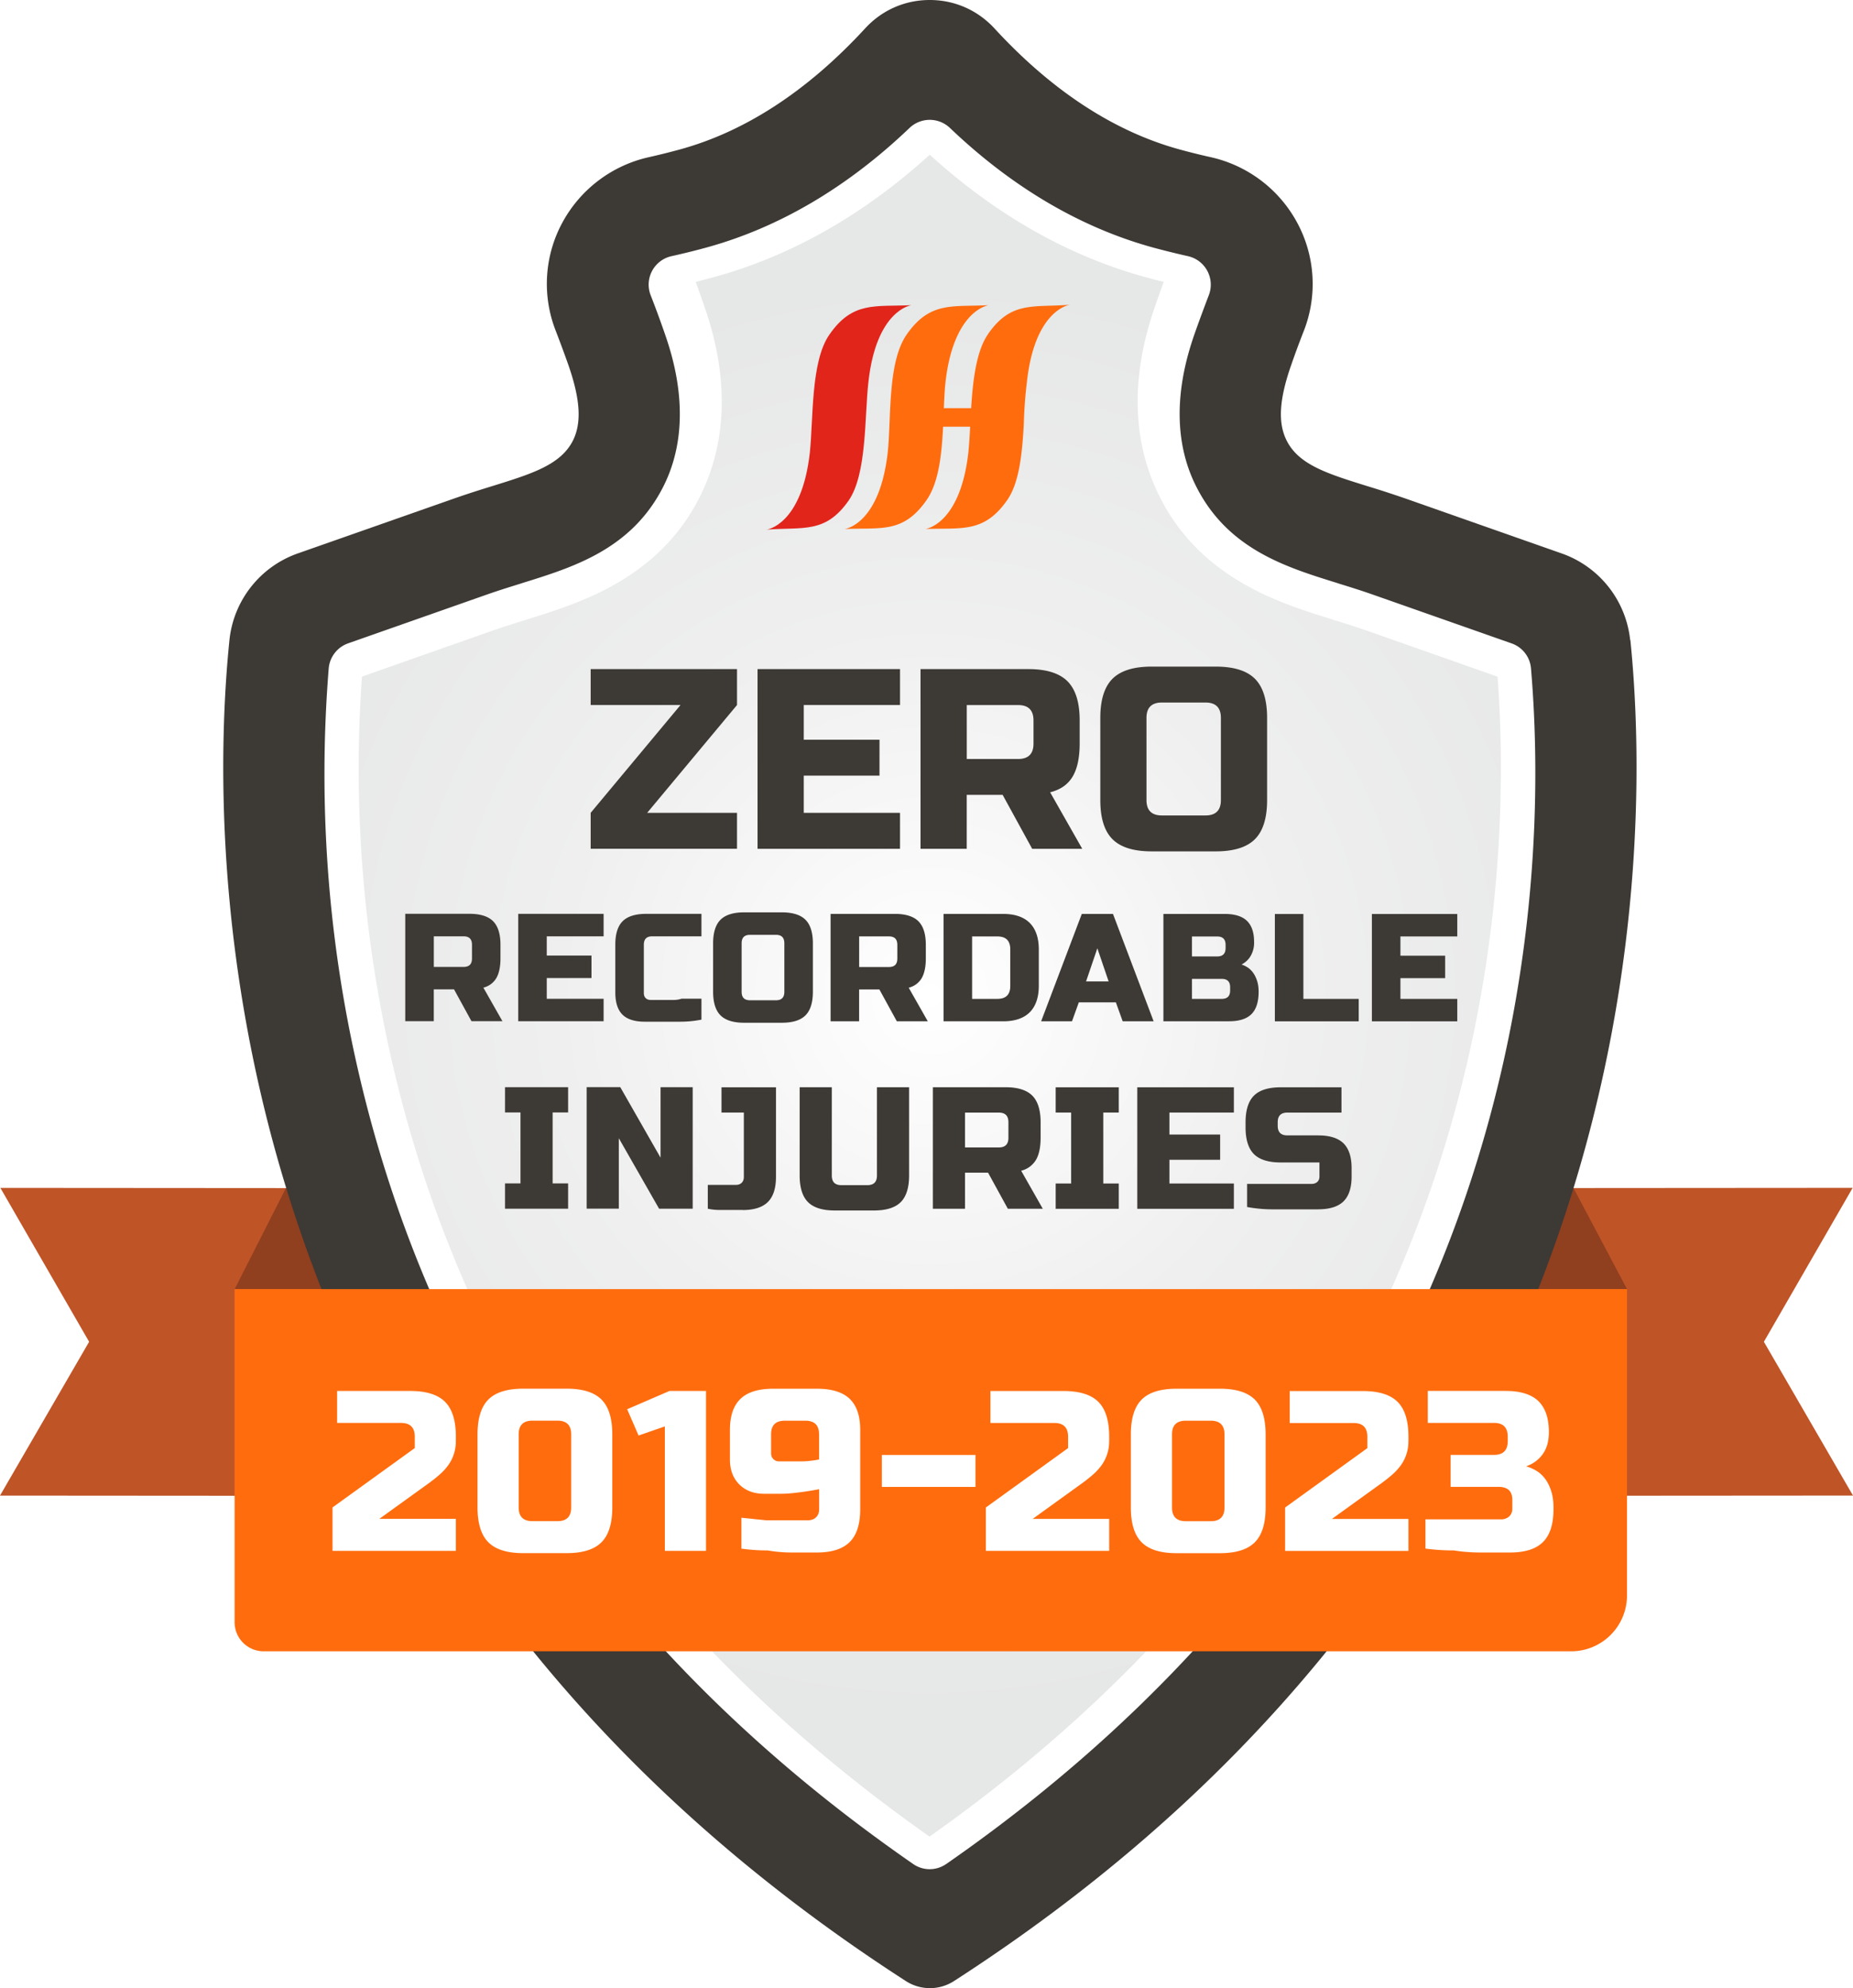 <?xml version="1.0" encoding="UTF-8"?><svg xmlns="http://www.w3.org/2000/svg" viewBox="0 0 461.18 494.78"><defs><radialGradient id="a" cx="231.43" cy="247.79" fx="231.43" fy="247.79" r="178.89" gradientUnits="userSpaceOnUse"><stop offset="0" stop-color="#fff"/><stop offset=".52" stop-color="#efefef"/><stop offset="1" stop-color="#e6e7e7"/></radialGradient><filter id="b" filterUnits="userSpaceOnUse"><feOffset dx="2.16" dy="2.16"/><feGaussianBlur result="blur" stdDeviation="2.16"/><feFlood flood-color="#231f20" flood-opacity=".75"/><feComposite in2="blur" operator="in"/><feComposite in="SourceGraphic"/></filter></defs><path d="M461.09 295.63 439 333.93l22.18 38.27-114.56.08-.09-76.58 114.56-.08Zm-461 0 22.09 38.3L0 372.21l114.56.08.09-76.58-114.56-.08Z" fill="#bf5427"/><path d="m396.94 159.77-39.44-12.51c-3.58-1.14-6.92-2.07-9.95-2.92l-.51-.15c-14.61-4.09-32.78-9.18-42.5-26.63-9.94-17.86-2.6-36.64-.18-42.82 1.16-2.97 2.41-6 3.73-9.09a3.98 3.98 0 0 0-.25-3.64 4.85 4.85 0 0 0-3.22-2.21c-3.3-.66-6.63-1.41-10-2.24-21.37-5.25-41.52-15.91-59.88-31.69a5.25 5.25 0 0 0-6.7 0c-18.36 15.78-38.51 26.45-59.88 31.7-3.36.82-6.7 1.57-10 2.23a4.82 4.82 0 0 0-3.22 2.21 3.98 3.98 0 0 0-.25 3.64c1.32 3.09 2.57 6.12 3.73 9.09 2.41 6.17 9.75 24.96-.19 42.82-9.71 17.45-27.89 22.54-42.5 26.63l-.48.13c-3.05.85-6.39 1.79-9.99 2.93l-39.38 12.49a4.48 4.48 0 0 0-3.23 3.76c-2.17 23.3-2.51 59.98 8.23 102.4 21 82.88 74.06 151.39 157.71 203.64a5.22 5.22 0 0 0 5.53 0C400.17 365.5 405.55 220.87 400.15 163.52a4.47 4.47 0 0 0-3.23-3.76Z" fill="#fff"/><path d="M372.75 168.63c-.03-.06-.03-.16-.03-.22l-32.34-11.39a203.79 203.79 0 0 0-8.53-2.76l-.44-.16c-8.41-2.6-19.54-6.05-29.14-13.71a49.17 49.17 0 0 1-13.68-16.84c-10.48-20.83-3.04-41.91-.6-48.81.53-1.51 1.07-3.04 1.63-4.58-1.47-.38-2.95-.75-4.42-1.16-19.2-5.24-37.27-15.46-53.8-30.49-16.56 15.03-34.63 25.25-53.83 30.49-1.47.41-2.95.78-4.42 1.16.57 1.54 1.1 3.07 1.63 4.58 2.45 6.9 9.88 27.98-.57 48.81a49.08 49.08 0 0 1-13.68 16.84c-9.63 7.65-20.77 11.1-29.17 13.71l-.41.13c-2.6.82-5.49 1.73-8.57 2.79L90.1 168.38c0 .09 0 .16-.03.25a324.8 324.8 0 0 0 7.37 95.05c17.91 78.45 62.96 143.51 133.91 193.39C370 359.23 376.9 225.1 372.73 168.64Z" fill="url(#a)"/><path d="M83.78 320.83H58.4l12.79-25.2 12.59 25.2Zm321.16 0-13.35-25.2-18.02 25.2h31.37Z" fill="#903f1f"/><path d="M190.73 131.83s8.77-1.01 10.82-19.14c.9-8.51.21-22.81 4.9-29.45 5.75-8.3 11.36-6.87 20.38-7.29 0 0-8.72 1.08-10.7 19.15-.97 8.56-.34 22.8-4.9 29.45-5.82 8.35-11.38 6.55-20.51 7.27Z" fill="#e1251b" fill-rule="evenodd"/><path d="M245.92 83.13c-2.96 4.26-3.79 11.56-4.22 18.45h-6.79c.09-2.3.2-4.49.4-6.42 2.05-18.13 10.77-19.21 10.77-19.21-9.09.47-14.63-1.01-20.45 7.34-4.78 6.95-3.78 20.66-4.69 29.29-2.05 18.12-10.75 19.08-10.75 19.08 9.15-.4 14.61 1.14 20.43-7.22 3.06-4.41 3.76-11.47 4.1-18.25h6.73a120.9 120.9 0 0 1-.44 6.39c-2.05 18.12-10.75 19.08-10.75 19.08 8.96-.36 14.62 1.14 20.43-7.22 2.91-4.18 3.73-11.24 4.13-19.22.1-3.28.33-6.67.77-10.23 1.98-18.07 10.7-19.15 10.7-19.15-9.12.73-14.63-1.01-20.38 7.29Z" fill="#ff6c0e" fill-rule="evenodd"/><path d="M405.72 159.29a25.69 25.69 0 0 0-17-21.54l-38.4-13.5a260.75 260.75 0 0 0-10.09-3.29c-9.85-3.07-16.97-5.28-20-11.31-2.25-4.47-1.87-10.36 1.24-19.13.93-2.68 1.97-5.48 3.07-8.28a32.08 32.08 0 0 0-1.64-26.72 32.5 32.5 0 0 0-21.6-16.41c-2.48-.55-5.02-1.18-7.55-1.87-16.37-4.45-31.92-14.6-46.21-30.13C243.32 2.52 237.59 0 231.4 0s-11.92 2.52-16.12 7.11c-14.31 15.53-29.87 25.69-46.23 30.13-2.54.69-5.08 1.32-7.53 1.87a32.54 32.54 0 0 0-21.62 16.41 32 32 0 0 0-1.62 26.72 334.3 334.3 0 0 1 3.07 8.28c3.09 8.77 3.47 14.66 1.24 19.13-3.05 6.03-10.15 8.24-20.02 11.31-3.03.93-6.44 2.01-10.07 3.29l-38.44 13.5a25.65 25.65 0 0 0-16.95 21.5c-5.08 49.56-7.94 220.06 168.33 333.77a11.05 11.05 0 0 0 12 0c176.22-113.69 173.38-284.18 168.33-333.73ZM235.53 463.88h-.02a7.18 7.18 0 0 1-8.26 0c-73.3-50.76-119.82-117.38-138.23-197.97a328.49 328.49 0 0 1-7.21-99.57 7.26 7.26 0 0 1 4.83-6.23l34.19-12.02c3.23-1.14 6.19-2.05 8.79-2.86l.41-.14c12.77-3.96 27.25-8.45 35.11-24.1 8.04-16.04 1.99-33.22 0-38.86-.97-2.78-2.05-5.71-3.21-8.67a7.26 7.26 0 0 1 5.2-9.71 180 180 0 0 0 8.55-2.11c18.07-4.93 35.13-14.94 50.7-29.81a7.28 7.28 0 0 1 10.03 0c15.57 14.86 32.65 24.87 50.7 29.81 2.86.77 5.75 1.48 8.55 2.11a7.27 7.27 0 0 1 5.2 9.7 414.04 414.04 0 0 0-3.21 8.67c-1.99 5.64-8.04 22.82.02 38.86 7.84 15.65 22.31 20.14 35.09 24.1l.47.16c2.42.75 5.48 1.69 8.73 2.84l34.25 12.04a7.23 7.23 0 0 1 4.83 6.23c4.73 55.78.02 196.41-145.5 297.52Zm-52.1-288.42-22.36 26.83h22.36v8.94h-36.42v-8.94l22.36-26.83h-22.36v-8.94h36.42v8.94ZM224 211.24h-35.46v-44.72H224v8.94h-23.96v8.63h18.85v8.94h-18.85v9.26H224v8.94Zm5.11-44.72h26.83c4.47 0 7.72 1.01 9.74 3.03 2.02 2.02 3.03 5.27 3.03 9.74v5.75c0 3.54-.59 6.28-1.76 8.24s-3.03 3.26-5.59 3.9l7.99 14.06h-12.46l-7.35-13.42h-8.94v13.42h-11.5v-44.72Zm28.11 12.78c0-2.56-1.28-3.83-3.83-3.83h-12.78v13.42h12.78c2.56 0 3.83-1.28 3.83-3.83v-5.75Zm58.14 19.81c0 4.47-1.01 7.72-3.03 9.74-2.02 2.02-5.27 3.03-9.74 3.03h-15.97c-4.47 0-7.72-1.01-9.74-3.03-2.02-2.02-3.03-5.27-3.03-9.74v-20.44c0-4.47 1.01-7.72 3.03-9.74 2.02-2.02 5.27-3.03 9.74-3.03h15.97c4.47 0 7.72 1.01 9.74 3.03 2.02 2.02 3.03 5.27 3.03 9.74v20.44Zm-11.5-20.44c0-2.56-1.28-3.83-3.83-3.83h-10.86c-2.56 0-3.83 1.28-3.83 3.83v20.44c0 2.56 1.28 3.83 3.83 3.83h10.86c2.56 0 3.83-1.28 3.83-3.83v-20.44Zm-202.84 48.9h15.85c2.64 0 4.56.6 5.76 1.79 1.19 1.2 1.79 3.11 1.79 5.75v3.4c0 2.09-.35 3.71-1.04 4.87a5.06 5.06 0 0 1-3.3 2.3l4.72 8.3h-7.36l-4.34-7.92h-5.28v7.92h-6.79v-26.41Zm16.6 7.55c0-1.51-.76-2.26-2.26-2.26h-7.55v7.92h7.55c1.51 0 2.26-.76 2.26-2.26v-3.4Zm7.43 19.02h-7.71l-4.34-7.92h-5.04v7.92h-7.1v-26.72h16c2.67 0 4.64.62 5.86 1.84 1.22 1.22 1.84 3.19 1.84 5.86v3.4c0 2.1-.36 3.77-1.06 4.95a5.17 5.17 0 0 1-3.2 2.32l4.75 8.36Zm-7.53-.3h7.01l-4.69-8.25.19-.05a5 5 0 0 0 3.21-2.23c.68-1.13 1.02-2.74 1.02-4.79v-3.4c0-2.59-.59-4.48-1.75-5.65-1.16-1.16-3.06-1.75-5.65-1.75h-15.7v26.11h6.49v-7.92h5.52l4.34 7.92Zm-2.16-12.9h-7.7v-8.23h7.7c1.6 0 2.42.81 2.42 2.42v3.4c0 1.6-.81 2.42-2.42 2.42Zm-7.39-.3h7.39c1.42 0 2.11-.69 2.11-2.11v-3.4c0-1.42-.69-2.11-2.11-2.11h-7.39v7.62ZM150.08 254h-20.94v-26.41h20.94v5.28h-14.15v5.09h11.13v5.28h-11.13v5.47h14.15v5.28Zm.15.15h-21.25v-26.72h21.25v5.59h-14.15v4.79h11.13v5.59h-11.13v5.17h14.15v5.59Zm-20.94-.3h20.64v-4.98h-14.15v-5.78h11.13v-4.98h-11.13v-5.4h14.15v-4.98h-20.64v26.11Zm31.17.27c-2.46 0-4.28-.57-5.43-1.72-1.16-1.15-1.74-2.94-1.74-5.38v-11.96c0-2.62.6-4.51 1.79-5.7 1.19-1.18 3.11-1.77 5.76-1.77h13.58v5.28h-12.08c-1.51 0-2.26.75-2.26 2.25v12.02c0 .58.17 1.03.51 1.37s.8.51 1.38.51h5.68c.69 0 1.36-.11 2.02-.32h4.76v4.93a26.9 26.9 0 0 1-5.02.48h-8.94Zm8.94.15h-8.94c-2.5 0-4.36-.59-5.54-1.76-1.18-1.17-1.78-3.02-1.78-5.49v-11.96c0-2.64.62-4.6 1.84-5.81 1.22-1.21 3.19-1.82 5.86-1.82h13.74v5.59h-12.23c-1.42 0-2.11.69-2.11 2.1v12.02c0 .54.15.95.46 1.26.31.31.73.46 1.27.46h5.68c.67 0 1.34-.1 1.97-.31h4.96v5.21l-.12.02c-1.69.32-3.38.49-5.05.49Zm-8.57-26.53c-2.59 0-4.49.58-5.65 1.73-1.16 1.15-1.75 3.03-1.75 5.59v11.96c0 2.39.57 4.16 1.69 5.27 1.12 1.11 2.91 1.67 5.33 1.67h8.94c1.6 0 3.24-.15 4.87-.46v-4.65h-4.58a6.7 6.7 0 0 1-2.04.32h-5.68c-.62 0-1.12-.19-1.48-.55a2 2 0 0 1-.55-1.48v-12.02c0-1.6.81-2.4 2.42-2.4h11.92v-4.98h-13.43Zm41.32 19.09c0 2.64-.6 4.56-1.79 5.75s-3.11 1.79-5.75 1.79h-9.43c-2.64 0-4.56-.6-5.76-1.79s-1.79-3.11-1.79-5.75v-12.07c0-2.64.6-4.56 1.79-5.75s3.11-1.79 5.76-1.79h9.43c2.64 0 4.56.6 5.75 1.79s1.79 3.11 1.79 5.75v12.07Zm-6.79-12.07c0-1.51-.75-2.26-2.26-2.26h-6.41c-1.51 0-2.26.75-2.26 2.26v12.07c0 1.51.76 2.26 2.26 2.26h6.41c1.51 0 2.26-.76 2.26-2.26v-12.07Zm-.75 19.77h-9.43c-2.67 0-4.64-.62-5.86-1.84-1.22-1.22-1.84-3.19-1.84-5.86v-12.07c0-2.67.62-4.64 1.84-5.86 1.22-1.22 3.19-1.84 5.86-1.84h9.43c2.67 0 4.64.62 5.86 1.84 1.22 1.22 1.84 3.19 1.84 5.86v12.07c0 2.67-.62 4.64-1.84 5.86-1.22 1.22-3.19 1.84-5.86 1.84Zm-9.43-27.17c-2.59 0-4.49.59-5.65 1.75-1.16 1.16-1.75 3.06-1.75 5.65v12.07c0 2.59.59 4.49 1.75 5.65 1.16 1.16 3.06 1.75 5.65 1.75h9.43c2.59 0 4.49-.59 5.65-1.75 1.16-1.16 1.75-3.06 1.75-5.65v-12.07c0-2.59-.59-4.49-1.75-5.65-1.16-1.16-3.06-1.75-5.65-1.75h-9.43Zm7.92 21.89h-6.41c-1.6 0-2.42-.81-2.42-2.42v-12.07c0-1.6.81-2.42 2.42-2.42h6.41c1.6 0 2.42.81 2.42 2.42v12.07c0 1.6-.81 2.42-2.42 2.42Zm-6.41-16.6c-1.42 0-2.11.69-2.11 2.11v12.07c0 1.42.69 2.11 2.11 2.11h6.41c1.42 0 2.11-.69 2.11-2.11v-12.07c0-1.42-.69-2.11-2.11-2.11h-6.41Zm20.19-5.06h15.85c2.64 0 4.56.6 5.76 1.79 1.19 1.2 1.79 3.11 1.79 5.75v3.4c0 2.09-.35 3.71-1.04 4.87a5.06 5.06 0 0 1-3.3 2.3l4.72 8.3h-7.36l-4.34-7.92h-5.28V254h-6.79v-26.41Zm16.6 7.55c0-1.51-.76-2.26-2.26-2.26h-7.55v7.92h7.55c1.51 0 2.26-.76 2.26-2.26v-3.4Zm7.43 19.02h-7.71l-4.34-7.92h-5.04v7.92h-7.1v-26.72h16c2.67 0 4.64.62 5.86 1.84 1.22 1.22 1.84 3.19 1.84 5.86v3.4c0 2.1-.36 3.77-1.06 4.95a5.17 5.17 0 0 1-3.2 2.32l4.75 8.36Zm-7.53-.3h7.01l-4.69-8.25.19-.05a5 5 0 0 0 3.21-2.23c.68-1.13 1.02-2.74 1.02-4.79v-3.4c0-2.59-.59-4.48-1.75-5.65-1.16-1.16-3.06-1.75-5.65-1.75h-15.7v26.11h6.49v-7.92h5.52l4.34 7.92Zm-2.16-12.9h-7.7v-8.23h7.7c1.6 0 2.42.81 2.42 2.42v3.4c0 1.6-.81 2.42-2.42 2.42Zm-7.39-.3h7.39c1.42 0 2.11-.69 2.11-2.11v-3.4c0-1.42-.69-2.11-2.11-2.11h-7.39v7.62Zm35.88-13.06c2.84 0 5 .74 6.47 2.21 1.47 1.47 2.21 3.63 2.21 6.47v9.06c0 2.84-.74 5-2.21 6.47s-3.63 2.21-6.47 2.21H235v-26.41h14.71Zm1.89 8.68c0-2.26-1.13-3.4-3.4-3.4h-6.41v15.85h6.41c2.26 0 3.4-1.13 3.4-3.4v-9.06Zm-1.89 17.89h-14.87v-26.72h14.87c2.87 0 5.09.76 6.58 2.25 1.49 1.5 2.25 3.71 2.25 6.58v9.06c0 2.87-.76 5.08-2.25 6.58-1.49 1.49-3.71 2.25-6.58 2.25Zm-14.56-.3h14.56c2.79 0 4.93-.73 6.36-2.16 1.44-1.44 2.16-3.58 2.16-6.36v-9.06c0-2.79-.73-4.93-2.16-6.36-1.44-1.44-3.58-2.16-6.36-2.16h-14.56v26.11Zm13.05-4.98h-6.57v-16.15h6.57c2.35 0 3.55 1.19 3.55 3.55v9.06c0 2.35-1.19 3.55-3.55 3.55Zm-6.26-.3h6.26c2.18 0 3.24-1.06 3.24-3.24v-9.06c0-2.18-1.06-3.24-3.24-3.24h-6.26v15.54Zm24.75 5.43h-7.36l10-26.41h7.55l10 26.41h-7.36l-1.7-4.72h-9.43l-1.7 4.72Zm3.4-9.62h6.04l-3.02-8.87-3.02 8.87Zm17.01 9.77h-7.68l-.04-.1-1.66-4.62h-9.22l-1.7 4.72h-7.68l.08-.21 10.04-26.51H277l.04.1 10.08 26.62Zm-7.47-.3h7.03l-9.88-26.11h-7.34l-9.88 26.11h7.03l1.7-4.72h9.65l.04.1 1.66 4.62Zm-3.29-9.32h-6.46l.07-.2 3.16-9.29 3.23 9.49Zm-6.04-.3h5.62l-2.81-8.25-2.81 8.25Zm19.41-16.64h15.09c2.46 0 4.27.56 5.43 1.68s1.74 2.82 1.74 5.11c0 1.51-.33 2.74-.98 3.68s-1.46 1.6-2.42 1.98c.55.15 1.11.39 1.66.72.55.33 1.04.77 1.45 1.32.41.55.76 1.23 1.02 2.02s.4 1.7.4 2.73c0 2.47-.58 4.28-1.74 5.43-1.16 1.16-2.97 1.74-5.43 1.74H289.7v-26.41Zm15.47 7.55c0-1.51-.76-2.26-2.26-2.26h-6.41v5.28h6.41c1.51 0 2.26-.76 2.26-2.26v-.75Zm1.13 10.56c0-1.51-.76-2.26-2.26-2.26h-7.55v5.28h7.55c1.51 0 2.26-.76 2.26-2.26v-.76Zm-.38 8.45h-16.38v-26.72h15.25c2.49 0 4.36.58 5.54 1.72 1.18 1.14 1.78 2.9 1.78 5.22a6.5 6.5 0 0 1-1.01 3.77 5.51 5.51 0 0 1-2.11 1.87c.43.15.87.35 1.31.61.57.33 1.07.79 1.5 1.36.43.57.78 1.26 1.04 2.06.27.8.4 1.74.4 2.78 0 2.5-.6 4.36-1.78 5.54-1.18 1.18-3.04 1.78-5.54 1.78Zm-16.07-.3h16.07c2.41 0 4.2-.57 5.33-1.69 1.12-1.12 1.69-2.91 1.69-5.33 0-1.01-.13-1.91-.39-2.69a7.07 7.07 0 0 0-1-1.98c-.4-.54-.88-.97-1.41-1.28a6.46 6.46 0 0 0-1.62-.7l-.44-.12.42-.17a5.16 5.16 0 0 0 2.35-1.93c.63-.91.95-2.12.95-3.59 0-2.24-.57-3.92-1.69-5-1.12-1.09-2.92-1.64-5.33-1.64h-14.94v26.11Zm14.19-4.98h-7.7v-5.59h7.7c1.6 0 2.42.81 2.42 2.42v.76c0 1.6-.81 2.42-2.42 2.42Zm-7.39-.3h7.39c1.42 0 2.11-.69 2.11-2.11v-.76c0-1.42-.69-2.11-2.11-2.11h-7.39v4.98Zm6.26-10.26h-6.57v-5.59h6.57c1.6 0 2.42.81 2.42 2.42v.75c0 1.6-.81 2.42-2.42 2.42Zm-6.26-.3h6.26c1.42 0 2.11-.69 2.11-2.11v-.75c0-1.42-.69-2.11-2.11-2.11h-6.26v4.98Zm27.58 10.72h13.77v5.28h-20.56v-26.41h6.79v21.13Zm13.92 5.43h-20.87v-26.72h7.1v21.13h13.77v5.59Zm-20.56-.3h20.26v-4.98h-13.77v-21.13h-6.49v26.11Zm44.94.15H341.6v-26.41h20.94v5.28h-14.15v5.09h11.13v5.28h-11.13v5.47h14.15v5.28Zm.15.15h-21.25v-26.72h21.25v5.59h-14.15v4.79h11.13v5.59h-11.13v5.17h14.15v5.59Zm-20.94-.3h20.64v-4.98h-14.15v-5.78h11.13v-4.98h-11.13v-5.4h14.15v-4.98h-20.64v26.11Zm-200.51 46.78h-15.39v-5.99h3.85v-17.96h-3.85v-5.99h15.39v5.99h-3.85v17.96h3.85v5.99Zm.15.15h-15.7v-6.29h3.85v-17.66h-3.85v-6.29h15.7v6.29h-3.85v17.66h3.85v6.29Zm-15.39-.3h15.09v-5.68h-3.85v-18.26h3.85v-5.68H126v5.68h3.85v18.26H126v5.68Zm46.25.15h-8.13l-10.26-17.96v17.96h-7.7v-29.93h8.13l10.26 17.96v-17.96h7.7v29.93Zm.15.15h-8.37l-.04-.08-9.98-17.47v17.54h-8v-30.24h8.37l.04.08 9.98 17.47v-17.54h8v30.24Zm-8.19-.3h7.89v-29.63h-7.39v18.38l-10.5-18.38h-7.89v29.63h7.39v-18.38l10.5 18.38Zm12.1-5.49h6.84c.65 0 1.18-.19 1.56-.57.39-.38.58-.9.58-1.55v-16.17h-5.56v-5.99h13.26v22.14c0 2.78-.66 4.83-1.97 6.13s-3.36 1.96-6.16 1.96h-5.73c-.97 0-1.91-.09-2.82-.28v-5.67Zm8.55 6.1h-5.73c-.97 0-1.93-.09-2.85-.28l-.12-.02v-5.94h6.99c.61 0 1.1-.18 1.45-.53.36-.36.53-.83.53-1.45v-16.02h-5.56v-6.29h13.56v22.3c0 2.81-.68 4.91-2.01 6.24-1.34 1.33-3.44 2.01-6.26 2.01Zm-8.4-.55c.87.17 1.77.25 2.67.25h5.73c2.74 0 4.77-.64 6.05-1.91 1.28-1.27 1.92-3.3 1.92-6.02V270.9h-12.95v5.68h5.56v16.33c0 .69-.21 1.25-.62 1.66-.41.41-.97.62-1.67.62h-6.69v5.39Zm41.97-29.83h7.7v21.81c0 2.99-.68 5.17-2.03 6.52-1.35 1.35-3.53 2.03-6.52 2.03h-9.84c-2.99 0-5.17-.68-6.52-2.03-1.35-1.35-2.03-3.53-2.03-6.52v-21.81h7.7v21.81c0 1.71.86 2.56 2.57 2.56h6.41c1.71 0 2.57-.85 2.57-2.56v-21.81Zm-.86 30.51h-9.84c-3.02 0-5.25-.7-6.63-2.08s-2.08-3.61-2.08-6.63v-21.96h8v21.96c0 1.62.79 2.41 2.41 2.41h6.41c1.63 0 2.42-.79 2.42-2.41v-21.96h8v21.96c0 3.02-.7 5.25-2.08 6.63-1.38 1.38-3.61 2.08-6.63 2.08Zm-18.24-30.36v21.66c0 2.94.67 5.09 1.99 6.41 1.32 1.32 3.48 1.99 6.42 1.99h9.84c2.94 0 5.09-.67 6.41-1.99 1.32-1.32 1.99-3.47 1.99-6.41v-21.66h-7.39v21.66c0 1.8-.91 2.72-2.72 2.72h-6.41c-1.8 0-2.72-.91-2.72-2.72v-21.66h-7.39Zm32.99-.15h17.96c2.99 0 5.17.68 6.52 2.03 1.35 1.35 2.03 3.53 2.03 6.52v3.85c0 2.37-.39 4.21-1.18 5.52s-2.03 2.18-3.74 2.61l5.35 9.41h-8.34L246 291.7h-5.99v8.98h-7.7v-29.93Zm18.82 8.55c0-1.71-.86-2.57-2.57-2.57h-8.55v8.98h8.55c1.71 0 2.57-.86 2.57-2.57v-3.85Zm8.38 21.53h-8.69l-.04-.08-4.88-8.9h-5.74v8.98h-8v-30.24h18.11c3.02 0 5.25.7 6.63 2.08 1.38 1.38 2.08 3.61 2.08 6.63v3.85c0 2.38-.4 4.27-1.2 5.59a5.9 5.9 0 0 1-3.64 2.63l5.38 9.46Zm-8.51-.3H259l-5.32-9.36.19-.05a5.62 5.62 0 0 0 3.65-2.54c.77-1.28 1.16-3.11 1.16-5.44v-3.85c0-2.94-.67-5.09-1.99-6.41-1.32-1.32-3.48-1.99-6.41-1.99h-17.81v29.63h7.39v-8.98h6.23l.04.08 4.88 8.9Zm-2.44-14.66h-8.7v-9.28h8.7c1.8 0 2.72.91 2.72 2.72v3.85c0 1.8-.91 2.72-2.72 2.72Zm-8.4-.3h8.4c1.62 0 2.41-.79 2.41-2.41v-3.85c0-1.62-.79-2.41-2.41-2.41h-8.4v8.68Zm38.12 15.12H262.9v-5.99h3.85v-17.96h-3.85v-5.99h15.39v5.99h-3.85v17.96h3.85v5.99Zm.15.15h-15.7v-6.29h3.85v-17.66h-3.85v-6.29h15.7v6.29h-3.85v17.66h3.85v6.29Zm-15.39-.3h15.09v-5.68h-3.85v-18.26h3.85v-5.68h-15.09v5.68h3.85v18.26h-3.85v5.68Zm43.89.15h-23.73v-29.93h23.73v5.99H290.9v5.77h12.62v5.99H290.9v6.2h16.04v5.99Zm.15.15h-24.04v-30.24h24.04v6.29h-16.04v5.47h12.62v6.29h-12.62v5.9h16.04v6.29Zm-23.73-.3h23.43v-5.68h-16.04v-6.5h12.62v-5.68h-12.62v-6.08h16.04v-5.68h-23.43v29.63Zm34.48-20.37c0 1.71.86 2.57 2.57 2.57h7.7c2.79 0 4.85.65 6.16 1.94 1.31 1.29 1.97 3.31 1.97 6.06v2.1c0 2.75-.66 4.77-1.97 6.06s-3.36 1.94-6.16 1.94h-11.37c-2.08 0-4.15-.19-6.2-.56v-5.47h15.87a2.2 2.2 0 0 0 1.56-.54c.39-.36.58-.85.58-1.47v-3.63h-9.84c-2.99 0-5.17-.68-6.52-2.03-1.35-1.35-2.03-3.53-2.03-6.52v-1.28c0-2.99.68-5.17 2.03-6.52 1.35-1.35 3.53-2.03 6.52-2.03h15.01v5.99h-13.3c-1.71 0-2.57.85-2.57 2.57v.86Zm10.26 20.81h-11.37a35.2 35.2 0 0 1-6.23-.56l-.12-.02v-5.75h16.02c.61 0 1.1-.17 1.46-.5.36-.34.53-.78.53-1.36v-3.48h-9.68c-3.02 0-5.25-.7-6.63-2.08-1.38-1.38-2.08-3.61-2.08-6.63v-1.28c0-3.02.7-5.25 2.08-6.63 1.38-1.38 3.61-2.08 6.63-2.08h15.16v6.29h-13.45c-1.62 0-2.42.79-2.42 2.41v.86c0 1.62.79 2.41 2.42 2.41h7.7c2.82 0 4.93.67 6.26 1.98 1.33 1.32 2.01 3.39 2.01 6.17v2.1c0 2.78-.68 4.85-2.01 6.16s-3.44 1.98-6.26 1.98Zm-17.42-.83c1.99.35 4.03.53 6.05.53h11.37c2.74 0 4.78-.64 6.05-1.89 1.28-1.25 1.92-3.26 1.92-5.95v-2.1c0-2.69-.65-4.69-1.92-5.95-1.28-1.26-3.31-1.89-6.05-1.89h-7.7c-1.8 0-2.72-.91-2.72-2.72v-.86c0-1.8.91-2.72 2.72-2.72h13.15v-5.68h-14.86c-2.94 0-5.1.67-6.41 1.99-1.32 1.32-1.99 3.48-1.99 6.41v1.28c0 2.94.67 5.1 1.99 6.41 1.32 1.32 3.48 1.99 6.41 1.99h9.99v3.78c0 .66-.21 1.19-.63 1.58-.41.39-.97.59-1.66.59h-15.71v5.2Z" fill="#3d3935"/><path d="M391.04 410.96H65.62a7.23 7.23 0 0 1-7.23-7.23v-82.91h346.54v76.25a13.9 13.9 0 0 1-13.89 13.89Z" fill="#ff6c0e"/><path d="M111.29 356.51a10.11 10.11 0 0 1-1.93 6.03 14.3 14.3 0 0 1-2.16 2.33c-.83.72-1.74 1.44-2.73 2.16l-12.22 8.81h19.05v7.96H80.6V373l20.47-14.78v-2.84c0-2.27-1.14-3.41-3.41-3.41H81.74v-7.96h18.19c3.98 0 6.87.9 8.67 2.7s2.7 4.69 2.7 8.67v1.14ZM150.23 373c0 3.98-.9 6.87-2.7 8.67-1.8 1.8-4.69 2.7-8.67 2.7h-10.8c-3.98 0-6.87-.9-8.67-2.7-1.8-1.8-2.7-4.69-2.7-8.67v-18.19c0-3.98.9-6.87 2.7-8.67s4.69-2.7 8.67-2.7h10.8c3.98 0 6.87.9 8.67 2.7 1.8 1.8 2.7 4.69 2.7 8.67V373ZM140 354.81c0-2.27-1.14-3.41-3.41-3.41h-6.25c-2.27 0-3.41 1.14-3.41 3.41V373c0 2.27 1.14 3.41 3.41 3.41h6.25c2.27 0 3.41-1.14 3.41-3.41v-18.19Zm23.31 29v-30.98l-6.54 2.27-2.84-6.54 10.52-4.55h9.1v39.8h-10.23Zm38.38-15.35a73.32 73.32 0 0 1-6.52.97 32.4 32.4 0 0 1-3.15.17h-3.98c-2.58 0-4.64-.78-6.2-2.33-1.55-1.55-2.33-3.62-2.33-6.2v-7.39c0-3.45.87-6.02 2.62-7.7 1.74-1.69 4.47-2.53 8.19-2.53h10.8c3.71 0 6.44.84 8.19 2.52 1.74 1.68 2.62 4.24 2.62 7.67v19.82c0 3.7-.87 6.42-2.62 8.15s-4.47 2.6-8.19 2.6h-6.05c-2.18 0-4.22-.17-6.11-.51-2.2 0-4.4-.15-6.59-.45v-7.69l6.2.64h10.29c.87 0 1.56-.25 2.08-.75.51-.5.77-1.17.77-2.02v-4.97Zm0-13.65c0-2.27-1.14-3.4-3.41-3.4h-5.12c-2.27 0-3.41 1.12-3.41 3.37v4.78c0 .56.19 1.03.57 1.41.38.37.85.56 1.42.56h5.52c.83 0 1.57-.05 2.22-.13.76-.09 1.5-.2 2.22-.34v-6.24Zm15.63 13.08v-7.96h23.31v7.96h-23.31Zm56.57-11.37a10.11 10.11 0 0 1-1.93 6.03 14.3 14.3 0 0 1-2.16 2.33c-.83.72-1.74 1.44-2.73 2.16l-12.22 8.81h19.05v7.96h-30.7v-10.8l20.47-14.78v-2.84c0-2.27-1.14-3.41-3.41-3.41h-15.92v-7.96h18.19c3.98 0 6.87.9 8.67 2.7s2.7 4.69 2.7 8.67v1.14Zm38.94 16.49c0 3.98-.9 6.87-2.7 8.67-1.8 1.8-4.69 2.7-8.67 2.7h-10.8c-3.98 0-6.87-.9-8.67-2.7-1.8-1.8-2.7-4.69-2.7-8.67v-18.19c0-3.98.9-6.87 2.7-8.67s4.69-2.7 8.67-2.7h10.8c3.98 0 6.87.9 8.67 2.7 1.8 1.8 2.7 4.69 2.7 8.67v18.19Zm-10.23-18.19c0-2.27-1.14-3.41-3.41-3.41h-6.25c-2.27 0-3.41 1.14-3.41 3.41v18.19c0 2.27 1.14 3.41 3.41 3.41h6.25c2.27 0 3.41-1.14 3.41-3.41v-18.19Zm45.77 1.71a10.11 10.11 0 0 1-1.93 6.03 14.3 14.3 0 0 1-2.16 2.33c-.83.72-1.74 1.44-2.73 2.16l-12.22 8.81h19.05v7.96h-30.7v-10.8l20.47-14.78v-2.84c0-2.27-1.14-3.41-3.41-3.41h-15.92v-7.96h18.19c3.98 0 6.87.9 8.67 2.7s2.7 4.69 2.7 8.67v1.14Zm36.1 16.97c0 3.69-.87 6.39-2.62 8.12s-4.47 2.59-8.19 2.59h-7.14c-2.48 0-4.75-.17-6.79-.51-2.43 0-4.79-.15-7.11-.46v-7.28h18.76a2.9 2.9 0 0 0 2.08-.73 2.6 2.6 0 0 0 .77-1.97v-2.15c0-2.15-1.14-3.23-3.41-3.23h-11.94v-7.96h10.8c2.27 0 3.41-1.14 3.41-3.41v-1.14c0-2.27-1.14-3.41-3.41-3.41h-16.49V344h19.33c3.71 0 6.44.84 8.19 2.53 1.74 1.69 2.62 4.25 2.62 7.7 0 2.27-.52 4.12-1.56 5.54a8.23 8.23 0 0 1-4.12 2.99c.83.23 1.67.58 2.5 1.07.83.49 1.56 1.15 2.19 1.97s1.14 1.83 1.53 3.02c.4 1.18.6 2.55.6 4.09v.57Z" fill="#fff" filter="url(#b)"/></svg>
